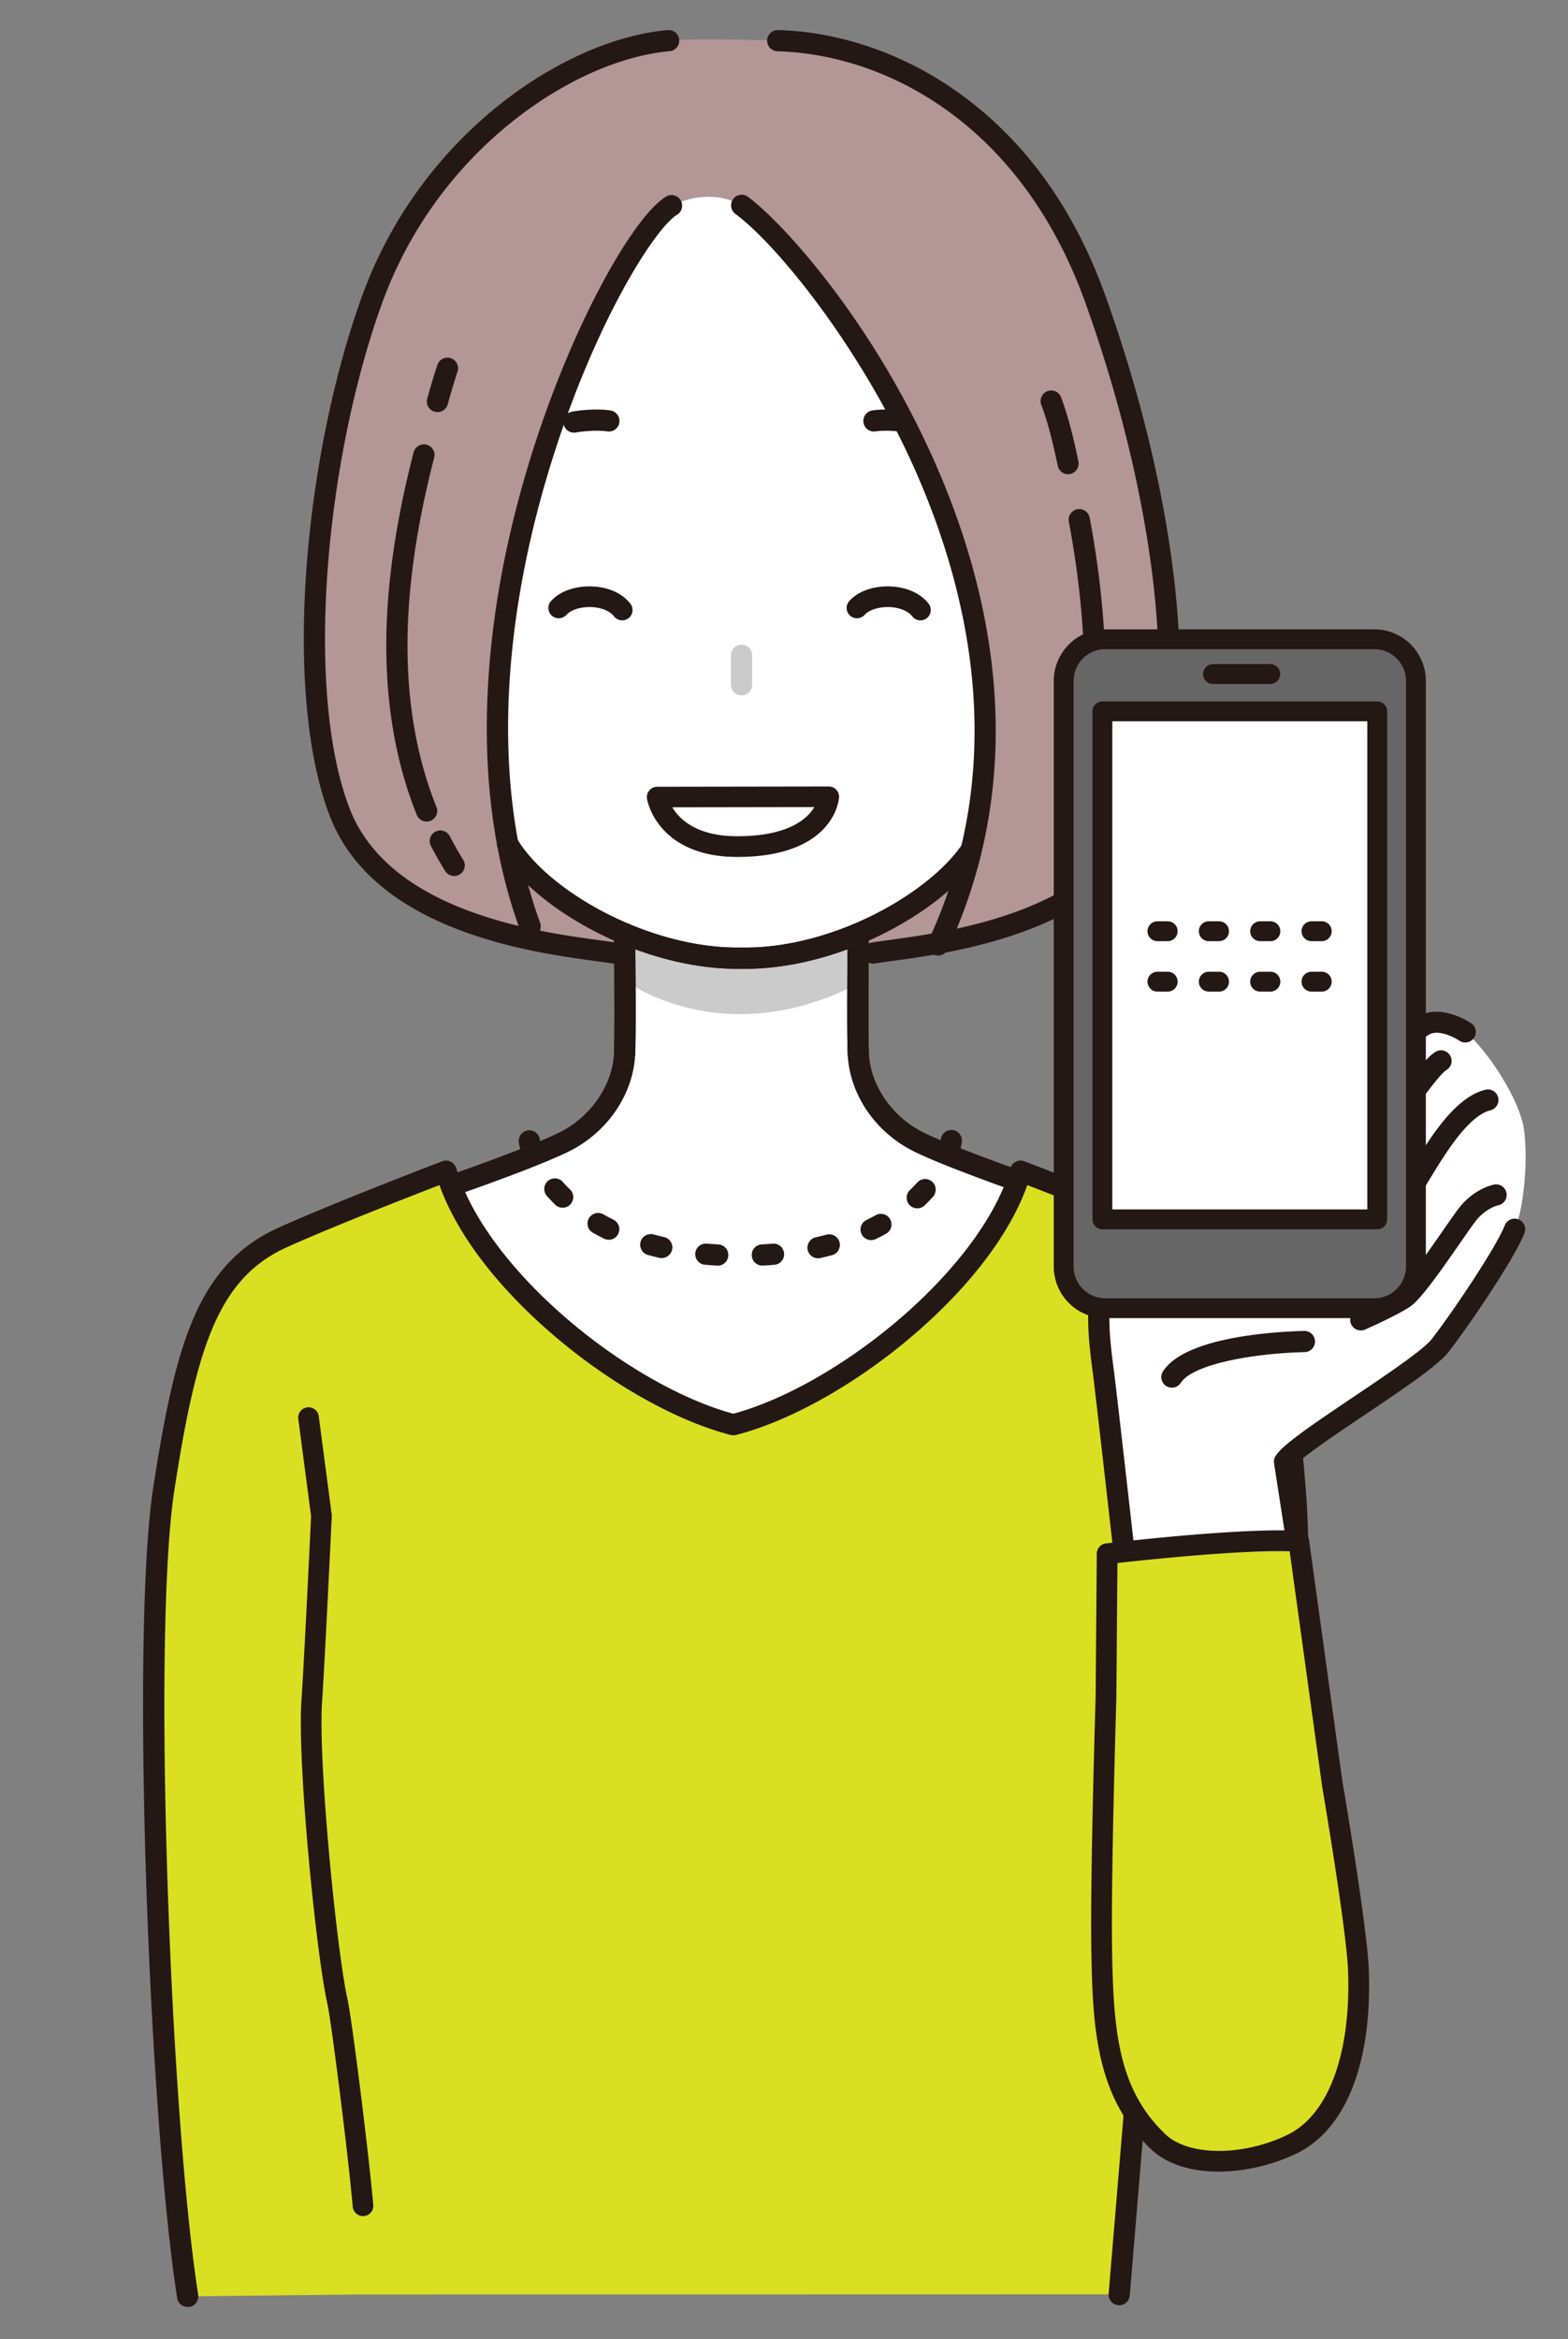 <svg id="レイヤー_3" data-name="レイヤー 3" xmlns="http://www.w3.org/2000/svg" width="1106" height="1649" viewBox="0 0 1106 1649">
  <rect x="0" y="0" width="1106" height="1649" fill="#808080" stroke="none"/>
  <defs>
    <style>
      .cls-1 {
        fill: #fff;
      }

      .cls-2 {
        fill: #231814;
      }

      .cls-3 {
        fill: #cbcbcb;
      }

      .cls-4 {
        fill: #b39696;
      }

      .cls-5 {
        fill: #d9e021;
      }

      .cls-6 {
        fill: #666;
      }
    </style>
  </defs>
  <g>
    <g>
      <g>
        <path class="cls-1" d="M440.57,658.15s.73,65.63,0,84.32c-1,24.94-17.35,49.87-42.28,62.34C372,818,297.76,843,297.76,843s15.85,228.85,210.14,228.85S748.18,843,748.18,843,674,818,647.65,804.81c-24.94-12.47-41.3-37.4-42.28-62.34-.73-18.69,0-84.32,0-84.32Z"/>
        <path class="cls-1" d="M721.12,380.23c0,61.44-9.83,151.63-28.27,204-14.81,42.08-95.07,91.17-166.76,91.17h-6.24c-71.69,0-152-49.09-166.76-91.17-18.45-52.42-28.28-142.61-28.28-204,0-89.73,51.14-299.62,182.05-299.62S721.12,153.07,721.12,380.23Z"/>
        <path class="cls-1" d="M335.17,508.69s-31.18-5.46-42.09-41.3,3.9-63.64,31.95-69.1H720.9c28.06,5.46,42.86,33.25,32,69.1s-42.08,41.3-42.08,41.3Z"/>
        <path class="cls-2" d="M335.17,516.17a8,8,0,0,1-1.29-.11c-1.46-.26-35.84-6.71-47.95-46.49-6.37-20.92-4.93-40.64,4-55.54,7.27-12.08,19.22-20.27,33.65-23.08a7.48,7.48,0,0,1,2.85,14.69c-10.36,2-18.55,7.58-23.68,16.1-6.75,11.23-7.66,26.66-2.54,43.47,9.36,30.75,35.16,35.91,36.26,36.12a7.48,7.48,0,0,1-1.33,14.84Z"/>
        <path class="cls-2" d="M404.9,305a7.48,7.48,0,0,1-1.29-14.85c7.45-1.31,19.09-2.12,27.08-.79a7.48,7.48,0,0,1-2.46,14.76c-5.69-.95-15.66-.36-22,.76A7.34,7.34,0,0,1,404.9,305Z"/>
        <path class="cls-2" d="M710.76,516.17a7.48,7.48,0,0,1-1.28-14.85c1-.2,26.86-5.36,36.22-36.11,5.11-16.81,4.21-32.24-2.54-43.47-5.13-8.52-13.32-14.09-23.69-16.1A7.48,7.48,0,0,1,722.33,391c14.43,2.81,26.38,11,33.65,23.08,9,14.9,10.39,34.62,4,55.54-12.11,39.78-46.49,46.23-48,46.49A8.25,8.25,0,0,1,710.76,516.17Z"/>
        <path class="cls-2" d="M641,305a7.26,7.26,0,0,1-1.31-.12c-6.36-1.12-16.33-1.71-22-.76a7.48,7.48,0,1,1-2.46-14.76c8-1.33,19.63-.52,27.08.79A7.48,7.48,0,0,1,641,305Z"/>
        <path class="cls-3" d="M523,490.19a7.48,7.48,0,0,1-7.48-7.48V461.93a7.48,7.48,0,0,1,15,0v20.78A7.48,7.48,0,0,1,523,490.19Z"/>
        <path class="cls-3" d="M440.57,658.15V691s68.37,52.21,165,2.34V659.09S552.58,677,519.85,677,440.57,658.15,440.57,658.15Z"/>
        <path class="cls-2" d="M297.76,850.48a7.48,7.48,0,0,1-2.39-14.57c.74-.25,74-25,99.57-37.79,21.94-11,37.27-33.45,38.15-55.94.72-18.29,0-83.29,0-83.95a7.47,7.47,0,0,1,7.39-7.56h.09a7.47,7.47,0,0,1,7.47,7.39c0,2.69.73,66,0,84.7C446.93,771,428.71,798,401.63,811.5c-26.46,13.23-98.43,37.55-101.48,38.58A7.4,7.4,0,0,1,297.76,850.48Z"/>
        <path class="cls-2" d="M748.18,850.48a7.35,7.35,0,0,1-2.39-.4c-3.06-1-75-25.35-101.48-38.58C617.22,798,599,771,597.9,742.76c-.73-18.66,0-82,0-84.7a7.48,7.48,0,0,1,7.48-7.39h.08a7.48,7.48,0,0,1,7.4,7.56c0,.66-.72,65.66,0,83.95.89,22.49,16.22,45,38.16,55.94,25.53,12.77,98.83,37.54,99.57,37.79a7.48,7.48,0,0,1-2.39,14.57Z"/>
        <path class="cls-2" d="M526.09,682.93h-6.24c-34.44,0-74-11.22-108.41-30.78-33.67-19.12-57.51-43-65.41-65.39C335,555.51,328.36,515,324.7,486.59a899.87,899.87,0,0,1-7.37-106.33,7.49,7.49,0,0,1,7.45-7.51h0a7.48,7.48,0,0,1,7.48,7.45c.22,61.48,9.86,150.46,27.85,201.6,6.62,18.79,28.56,40.23,58.69,57.34,32.27,18.32,69.09,28.83,101,28.83h6.24c31.93,0,68.75-10.51,101-28.83,30.13-17.11,52.07-38.55,58.68-57.34,18-51.13,27.63-140.12,27.86-201.6a7.48,7.48,0,1,1,15,.06,899.79,899.79,0,0,1-7.36,106.33C717.57,515,710.9,555.51,699.9,586.76,692,609.19,668.17,633,634.49,652.15,600,671.71,560.53,682.93,526.09,682.93Z"/>
      </g>
      <g>
        <path class="cls-4" d="M682.51,602.21c49.84-240-110.45-421.23-159-457.18-10.39-6.23-28.06-10.39-49.88,0C437.72,166.76,321.08,394.64,358,594.37c23.08,39.44,82.38,63.94,82.38,63.94v15.58l-7.28-2.07c-30.13-5.2-160-13.51-193.25-98.71s-17.67-251.44,22.85-362.62S402,35.29,471.54,28.66c21.82-2.08,76.88,0,76.88,0,77.93,2.08,177.62,52,224.43,182.87,45.72,127.8,69.62,276.38,36.37,361.58S646.09,666.62,616,671.82l-10.91,2.07-.52-15.58C633.1,645.32,672.17,620.15,682.51,602.21Z"/>
        <path class="cls-2" d="M373.87,660.59a7.49,7.49,0,0,1-7-4.92C348.73,606,341,549.48,344,487.75c2.47-51.6,12.21-105.76,29-161,28.77-94.91,73.28-173.9,96.79-188.14a7.48,7.48,0,0,1,7.75,12.8c-15.72,9.51-59.31,77.69-90.23,179.68-16.39,54-25.91,107-28.32,157.35-2.86,59.74,4.53,114.28,22,162.09a7.48,7.48,0,0,1-7,10Z"/>
        <path class="cls-2" d="M661.67,673.58a7.47,7.47,0,0,1-6.77-10.64c25-53.53,35.67-111.5,31.71-172.3-3.31-50.83-16.74-103.48-39.9-156.5C607.66,244.79,547.44,172.06,519,151a7.48,7.48,0,1,1,8.9-12c24,17.78,88,87.41,132.47,189.13,23.87,54.61,37.7,109,41.13,161.51,4.12,63.35-7,123.78-33.09,179.61A7.48,7.48,0,0,1,661.67,673.58Z"/>
        <path class="cls-2" d="M320.37,617.47A7.47,7.47,0,0,1,314,614c-3.5-5.61-6.84-11.49-9.93-17.46a7.48,7.48,0,1,1,13.28-6.87c2.91,5.61,6.05,11.14,9.35,16.42a7.47,7.47,0,0,1-6.34,11.43Z"/>
        <path class="cls-2" d="M300.92,579.15a7.49,7.49,0,0,1-6.94-4.69c-15.18-37.71-22.39-80.68-21.42-127.71.8-38.86,7.24-81.81,19.15-127.64a7.48,7.48,0,1,1,14.47,3.76c-11.61,44.71-17.89,86.49-18.67,124.19-.92,45,5.92,86,20.35,121.81a7.5,7.5,0,0,1-6.94,10.28Z"/>
        <path class="cls-2" d="M308.55,290.49a7.32,7.32,0,0,1-2-.27,7.48,7.48,0,0,1-5.2-9.21c2.58-9.3,4.89-16.94,7.25-24a7.48,7.48,0,0,1,14.19,4.71c-2.28,6.86-4.51,14.28-7,23.34A7.48,7.48,0,0,1,308.55,290.49Z"/>
        <path class="cls-2" d="M756.23,608.64a7.61,7.61,0,0,1-2.05-.28,7.49,7.49,0,0,1-5.15-9.25c19.31-67.81,21-145.61,4.91-231.22a7.48,7.48,0,1,1,14.7-2.76c16.48,87.92,14.72,168-5.22,238.08A7.47,7.47,0,0,1,756.23,608.64Z"/>
        <path class="cls-2" d="M753.42,334.32a7.49,7.49,0,0,1-7.31-5.94c-3.42-16.18-6.67-29.61-11.45-42.57a7.48,7.48,0,1,1,14-5.17c5.39,14.62,9,30.1,12,44.65a7.51,7.51,0,0,1-7.33,9Z"/>
        <path class="cls-2" d="M433.1,679.3a8,8,0,0,1-1.28-.11c-3-.52-7.26-1.1-12.18-1.77-22.62-3.08-60.48-8.24-97.31-22.5-45.8-17.72-75.9-44.33-89.46-79.09-16-41-21.94-103.09-16.73-174.83,4.88-67.18,19.29-137.55,39.53-193.07,41-112.43,141.46-180.11,215.2-186.72a7.48,7.48,0,1,1,1.33,14.9c-35,3.14-75.59,21.34-111.32,50a290,290,0,0,0-91.16,127c-19.78,54.28-33.87,123.17-38.66,189-5.06,69.57.53,129.34,15.74,168.31,12,30.69,39.2,54.44,80.93,70.58,35.19,13.63,72,18.63,93.93,21.63,5.06.69,9.43,1.28,12.7,1.85a7.48,7.48,0,0,1-1.26,14.85Z"/>
        <path class="cls-2" d="M616,679.3a7.48,7.48,0,0,1-1.26-14.85c3.27-.57,7.64-1.16,12.7-1.85,22-3,58.74-8,93.94-21.63,41.72-16.14,68.94-39.89,80.92-70.58,15.07-38.62,18.87-94.37,11-161.22C806,348,789.6,280.56,765.81,214.05,720,85.93,623.36,38.14,548.22,36.14a7.48,7.48,0,0,1,.4-14.95c44.23,1.17,89.7,17,128,44.54C723.08,99.06,757.81,147.27,779.89,209c24.17,67.56,40.83,136.17,48.18,198.41,8.19,69.27,4.08,127.51-11.88,168.41-13.57,34.76-43.67,61.37-89.46,79.09-36.84,14.26-74.7,19.42-97.32,22.5-4.92.67-9.17,1.25-12.18,1.77A8,8,0,0,1,616,679.3Z"/>
        <path class="cls-2" d="M440.57,750h-.3a7.48,7.48,0,0,1-7.18-7.76c.72-18.29,0-83.29,0-83.95a7.47,7.47,0,0,1,7.39-7.56h.09a7.47,7.47,0,0,1,7.47,7.39c0,2.69.73,66,0,84.7A7.48,7.48,0,0,1,440.57,750Z"/>
        <path class="cls-2" d="M526.09,682.93h-6.24c-32.05,0-67.81-9.44-100.7-26.59-31.12-16.22-55.84-37.44-67.82-58.22a7.48,7.48,0,0,1,12.95-7.47c10.45,18.11,33.55,37.71,61.78,52.43,30.8,16,64.1,24.89,93.79,24.89h6.24c60.48,0,125.11-36,150.3-69.43a7.48,7.48,0,1,1,11.94,9c-14.46,19.17-39.35,38.19-68.27,52.17C589.11,674.69,555.73,682.93,526.09,682.93Z"/>
        <path class="cls-2" d="M605.37,750a7.48,7.48,0,0,1-7.47-7.19c-.73-18.66,0-82,0-84.7a7.48,7.48,0,0,1,15,.17c0,.66-.72,65.66,0,83.95a7.47,7.47,0,0,1-7.18,7.76Z"/>
      </g>
      <g>
        <path class="cls-5" d="M132.35,1618.77c-19.95-127.69-32.52-467.19-16.94-568.49s30.91-154,83.9-177.93c40.11-18.09,115.33-46.76,115.33-46.76,21.3,74.29,125.73,159,202.61,178.71,76.89-19.74,181.31-104.42,202.61-178.71,0,0,75.22,28.67,115.33,46.76,53,23.89,69.32,58.73,78.63,181.1,3.82,50.21,2.52,192.35-10.64,248.74-18.62,79.81-74.32,64-91.78,51.88l-21.92,263.25-535.42.12Z"/>
        <path class="cls-2" d="M537.73,892.15a7.48,7.48,0,0,1-.39-14.95c2.57-.13,5.16-.3,7.7-.51a7.48,7.48,0,0,1,1.22,14.91c-2.68.22-5.42.4-8.13.54Zm-31.71,0h-.41c-2.74-.15-5.48-.34-8.14-.57a7.48,7.48,0,1,1,1.26-14.9c2.52.21,5.11.39,7.7.53a7.48,7.48,0,0,1-.41,15ZM577,887a7.48,7.48,0,0,1-1.62-14.78c2.5-.56,5-1.17,7.41-1.81a7.48,7.48,0,1,1,3.85,14.45c-2.6.7-5.3,1.36-8,2A7.7,7.7,0,0,1,577,887Zm-110.24-.13a8,8,0,0,1-1.66-.19c-2.68-.61-5.37-1.28-8-2A7.48,7.48,0,0,1,461,870.2c2.42.66,4.91,1.28,7.4,1.84a7.48,7.48,0,0,1-1.65,14.78Zm147.7-12.67a7.48,7.48,0,0,1-3.26-14.21c2.26-1.1,4.5-2.26,6.66-3.46a7.48,7.48,0,0,1,7.27,13.07c-2.41,1.34-4.9,2.63-7.41,3.85A7.46,7.46,0,0,1,614.46,874.15Zm-185.11-.27a7.44,7.44,0,0,1-3.28-.77c-2.52-1.23-5-2.54-7.4-3.88a7.48,7.48,0,1,1,7.33-13c2.15,1.2,4.38,2.38,6.65,3.49a7.48,7.48,0,0,1-3.3,14.2ZM647,851.8a7.48,7.48,0,0,1-5.19-12.87c1.79-1.72,3.51-3.5,5.12-5.31a7.48,7.48,0,0,1,11.16,10c-1.86,2.08-3.85,4.14-5.9,6.12A7.48,7.48,0,0,1,647,851.8Zm-250.14-.44a7.45,7.45,0,0,1-5.22-2.12c-2-2-4-4.06-5.86-6.15a7.48,7.48,0,0,1,11.22-9.9c1.6,1.81,3.31,3.61,5.09,5.34a7.48,7.48,0,0,1-5.23,12.83ZM669.07,819.2a7.27,7.27,0,0,1-2.46-.42,7.47,7.47,0,0,1-4.6-9.52,34.69,34.69,0,0,0,1.61-6.29,7.48,7.48,0,0,1,14.81,2.12,48.28,48.28,0,0,1-2.3,9.09A7.47,7.47,0,0,1,669.07,819.2Zm-294-.59a7.5,7.5,0,0,1-7.09-5.1,47.8,47.8,0,0,1-2.06-8.42,7.48,7.48,0,0,1,14.8-2.12,33.44,33.44,0,0,0,1.44,5.77,7.47,7.47,0,0,1-4.71,9.47A7.34,7.34,0,0,1,375.1,818.61Z"/>
        <path class="cls-2" d="M132.34,1626.25a7.48,7.48,0,0,1-7.38-6.32c-20-128.37-32.76-468-16.94-570.79,7.72-50.16,15.51-89.74,28.45-119.81,13.41-31.19,32.4-51.46,59.77-63.8,39.85-18,115-46.64,115.74-46.93a7.47,7.47,0,0,1,9.85,4.93c9.47,33,37.95,71.71,78.14,106.2,37.63,32.27,81.3,57.14,117.28,66.84,36-9.7,79.66-34.57,117.28-66.84,40.2-34.49,68.68-73.19,78.14-106.2a7.49,7.49,0,0,1,9.86-4.93c.75.29,75.89,29,115.74,46.93,56.56,25.51,73.63,64,83,187.36,4,52.83,2.22,195.15-10.81,251-7.91,33.9-23.08,55.38-45.08,63.86-17.69,6.81-35.3,3.4-47.48-1.74l-21,251.93A7.48,7.48,0,1,1,782,1616.7L804,1353.45a7.48,7.48,0,0,1,11.71-5.53c7.36,5.1,26.11,12.9,44.35,5.87,17.1-6.59,29.17-24.52,35.89-53.3,12.73-54.55,14.43-194.42,10.47-246.47-9.53-125.24-26.9-153.5-74.25-174.86-32.12-14.48-87.65-36.08-107.56-43.75-12.13,34.2-40.35,71.41-80.29,105.67s-86.72,60.6-125.16,70.47a7.56,7.56,0,0,1-3.72,0c-38.44-9.87-85.23-36.22-125.16-70.47s-68.15-71.47-80.29-105.67c-19.9,7.67-75.43,29.27-107.55,43.75-48.81,22-64,70.93-79.59,172.26-7,45.85-8.83,147.89-4.77,273,3.91,120.16,12.22,232.52,21.71,293.23a7.47,7.47,0,0,1-6.23,8.54A7.68,7.68,0,0,1,132.34,1626.25Z"/>
      </g>
    </g>
    <path class="cls-2" d="M519.94,604.09c-15.93,0-38-3.45-52.62-19.91-8.9-10-10.75-20-10.94-21.12a7.3,7.3,0,0,1,7.17-8.46l121-.19h0a7.27,7.27,0,0,1,7.26,7.78C591.75,563.9,588.2,604.09,519.94,604.09Zm-45.71-35c5.11,8.54,17.32,20.39,45.71,20.39,36,0,49.44-12.12,54.46-20.55Z"/>
    <g>
      <g>
        <path class="cls-1" d="M1068.34,866.53c-8.29,17.33-39.3,65.07-52.63,82.1s-101.79,68.56-109.65,81.73,10.7,69.28,10.7,69.28l-36.7,23.87L795.34,1116s-14-124.52-16.94-147.86-8.94-61.5,9.11-87S865.27,761,872.33,751s25.67-1.39,23.22,18-25.32,66.71-25.32,66.71,53.93-42.42,68.78-54,43.53-45.51,64.92-58.69c12.5-7.7,30.3,4.86,30.3,4.86,14.7,12.54,37.81,46.9,40.78,68.7S1074.65,853.35,1068.34,866.53Z"/>
        <path class="cls-2" d="M880.06,1131l-.66,0-84.72-7.54a7.46,7.46,0,0,1-6.76-6.6c-.14-1.24-14-124.73-16.92-147.75l-.44-3.38c-3.19-24.76-8-62.19,10.86-88.91,11.15-15.79,39-59.11,59.3-90.74,12.71-19.79,22.75-35.43,25.5-39.34,4.8-6.84,13.19-9.21,21.38-6,9,3.49,17.3,13.91,15.35,29.29-1.28,10.15-7.48,26.78-13.51,41.18,16.45-12.92,36.78-28.89,45-35.28,5.38-4.2,13.25-12.07,21.57-20.41,14.14-14.16,30.17-30.21,44-38.74,16.49-10.17,37.62,4.48,38.51,5.11A7.46,7.46,0,0,1,1030,734h0c-3.61-2.51-15.4-8.75-22.1-4.61-12.36,7.61-27.73,23-41.29,36.58-9,9-16.84,16.87-23,21.64-14.67,11.42-68.21,53.54-68.75,54a7.47,7.47,0,0,1-11.34-9.11c6.21-12.86,22.74-49.48,24.63-64.41.93-7.38-2.3-12.1-5.92-13.5-1.72-.66-3-.43-3.78.69-2.57,3.66-13,20-25.16,38.84-20.4,31.74-48.32,75.22-59.67,91.28-15.52,22-11.14,55.92-8.24,78.39l.44,3.41c2.55,20.16,13.42,116.64,16.27,141.91l76.07,6.77,30.5-19.84-10-64.51a7.51,7.51,0,0,1,1-5c4.53-7.6,23.71-20.72,54.61-41.51,23.25-15.64,49.6-33.37,55.57-41,13.31-17,44.94-63.61,51.58-80.26a7.46,7.46,0,1,1,13.86,5.53c-7.77,19.48-41.1,67.86-53.68,83.93-7.43,9.49-32.48,26.34-59,44.17-18,12.1-42,28.27-48.67,35l10.21,66.07a7.47,7.47,0,0,1-3.31,7.39l-36.7,23.88A7.47,7.47,0,0,1,880.06,1131Z"/>
        <path class="cls-2" d="M826.59,978.21a7.46,7.46,0,0,1-6.25-11.53c15.95-24.58,80.24-28,99.56-28.46a7.46,7.46,0,1,1,.36,14.92c-37,.89-78.93,8.61-87.4,21.67A7.46,7.46,0,0,1,826.59,978.21Z"/>
        <path class="cls-2" d="M959.84,937.85a7.47,7.47,0,0,1-3-14.31c.2-.09,20.58-9,29.31-14.75,5.44-3.58,23.23-29.2,31.78-41.51,4.88-7,8.73-12.57,11.14-15.66,9.19-11.8,20.15-15.49,24.43-16.53a7.46,7.46,0,1,1,3.53,14.5c-2.16.53-9.7,2.88-16.19,11.21-2.15,2.76-6.09,8.43-10.65,15-15.85,22.84-28.56,40.69-35.84,45.47-9.79,6.44-30.65,15.58-31.54,16A7.32,7.32,0,0,1,959.84,937.85Z"/>
        <path class="cls-2" d="M939.91,892.62a7.47,7.47,0,0,1-4.44-13.47c.37-.27,37.31-27.63,47.85-37.3,2.66-2.43,7.55-10.48,12.29-18.27,12.82-21.09,30.39-50,52.06-55.39a7.46,7.46,0,1,1,3.62,14.48c-15.72,3.93-32.09,30.85-42.93,48.67-6,9.86-10.73,17.65-15,21.52-11.12,10.19-47.52,37.15-49.06,38.29A7.44,7.44,0,0,1,939.91,892.62Z"/>
        <path class="cls-2" d="M915.27,855.13a7.47,7.47,0,0,1-4.4-13.5c13.91-10.13,51.74-38.54,59.6-48.09,3.29-4,7.95-10.42,12.88-17.22,13.28-18.31,22.46-30.61,28.9-34.65a7.47,7.47,0,1,1,7.93,12.65c-4.46,2.8-16.67,19.63-24.74,30.76-5.07,7-9.86,13.6-13.44,17.95-10.49,12.74-57.07,46.82-62.34,50.67A7.42,7.42,0,0,1,915.27,855.13Z"/>
      </g>
      <g>
        <path class="cls-5" d="M780.93,1095.28s95-11.31,135.12-8.82l23.52,170.21s17.55,102.61,18.63,132.62c2.19,61.52-14.85,106.37-46.38,121.93s-74.67,17.7-94.76-1.38c-36.11-34.3-38.9-79.12-39.94-132.77s3-180.79,3-180.79Z"/>
        <path class="cls-2" d="M859.57,1530.84c-20,0-36.89-5.56-47.55-15.69-17.78-16.89-29-36.82-35.2-62.72-5.59-23.23-6.51-48.83-7-75.22-1-52.64,2.88-177.13,3-181.08l.8-100.9a7.33,7.33,0,0,1,6.46-7.22c3.91-.46,96.15-11.36,136.44-8.86a7.32,7.32,0,0,1,6.8,6.31l23.51,170.09c1,5.63,17.63,103.56,18.7,133.48,2.32,64.87-16.07,111.8-50.45,128.75a130,130,0,0,1-54.87,13.06Zm-71.37-429-.76,94.52v.17c0,1.27-4,127.56-3,180.42,1.06,54.77,4.38,96,37.66,127.61,16.34,15.52,55.14,15.57,86.48.11,28.56-14.08,44.37-57.11,42.3-115.1-1-29.18-18.35-130.62-18.52-131.64a2.23,2.23,0,0,1,0-.23l-22.69-164.17C874.54,1092.55,808.88,1099.51,788.2,1101.82Zm-8.08,94.46h0Z"/>
      </g>
    </g>
    <path class="cls-2" d="M256.05,1562.2a7.28,7.28,0,0,1-7.24-6.62c-4-43.8-15.41-132.15-17.81-142.7-8-35.26-21.44-170.59-18.36-214.44,1.86-26.43,6.37-120.82,6.79-129.61l-9-68.36a7.28,7.28,0,1,1,14.43-1.9l9.1,69a7.08,7.08,0,0,1,.06,1.3c-.05,1-4.89,102.84-6.84,130.59-2.94,41.87,10.38,176.49,18,210.19,2.77,12.21,14.24,102.15,18.11,144.62a7.28,7.28,0,0,1-6.59,7.9Z"/>
    <g>
      <g>
        <rect class="cls-6" x="750.28" y="450.61" width="248.46" height="471.59" rx="29.37"/>
        <path class="cls-2" d="M969.37,929.2H779.65a36.41,36.41,0,0,1-36.37-36.37V480a36.41,36.41,0,0,1,36.37-36.37H969.37A36.42,36.42,0,0,1,1005.74,480V892.83A36.42,36.42,0,0,1,969.37,929.2ZM779.65,457.61A22.4,22.4,0,0,0,757.28,480V892.83a22.4,22.4,0,0,0,22.37,22.37H969.37a22.4,22.4,0,0,0,22.37-22.37V480a22.4,22.4,0,0,0-22.37-22.37Z"/>
      </g>
      <g>
        <rect class="cls-1" x="695.45" y="583.58" width="358.11" height="193.86" transform="translate(1555.01 -194) rotate(90)"/>
        <path class="cls-2" d="M971.44,866.56H777.58a7,7,0,0,1-7-7V501.45a7,7,0,0,1,7-7H971.44a7,7,0,0,1,7,7V859.56A7,7,0,0,1,971.44,866.56Zm-186.86-14H964.44V508.45H784.58Z"/>
      </g>
      <path class="cls-2" d="M932.31,663.45h-7.25a7,7,0,0,1,0-14h7.25a7,7,0,0,1,0,14Zm-36.22,0h-7.25a7,7,0,1,1,0-14h7.25a7,7,0,0,1,0,14Zm-36.22,0h-7.25a7,7,0,0,1,0-14h7.25a7,7,0,1,1,0,14Zm-36.22,0H816.4a7,7,0,1,1,0-14h7.25a7,7,0,0,1,0,14Z"/>
      <path class="cls-2" d="M932.31,699h-7.25a7,7,0,0,1,0-14h7.25a7,7,0,0,1,0,14Zm-36.22,0h-7.25a7,7,0,1,1,0-14h7.25a7,7,0,0,1,0,14Zm-36.22,0h-7.25a7,7,0,0,1,0-14h7.25a7,7,0,1,1,0,14Zm-36.22,0H816.4a7,7,0,1,1,0-14h7.25a7,7,0,0,1,0,14Z"/>
      <path class="cls-2" d="M896,482.15h-40.4a7,7,0,0,1,0-14H896a7,7,0,0,1,0,14Z"/>
    </g>
    <path class="cls-2" d="M649.24,437.31a7.3,7.3,0,0,1-5.77-2.83c-3-3.84-9.25-6.35-16.4-6.55s-14.24,2.05-17.31,5.61a7.28,7.28,0,0,1-11-9.52c6-7,16.77-10.95,28.72-10.64,11.76.33,21.79,4.77,27.52,12.2a7.28,7.28,0,0,1-5.75,11.73Z"/>
    <path class="cls-2" d="M438.88,437.31a7.27,7.27,0,0,1-5.76-2.83c-3-3.84-9.25-6.35-16.41-6.55s-14.23,2.05-17.31,5.61a7.28,7.28,0,0,1-11-9.52c6.05-7,16.78-10.95,28.73-10.64,11.75.33,21.78,4.77,27.52,12.2a7.29,7.29,0,0,1-5.76,11.73Z"/>
  </g>
</svg>
